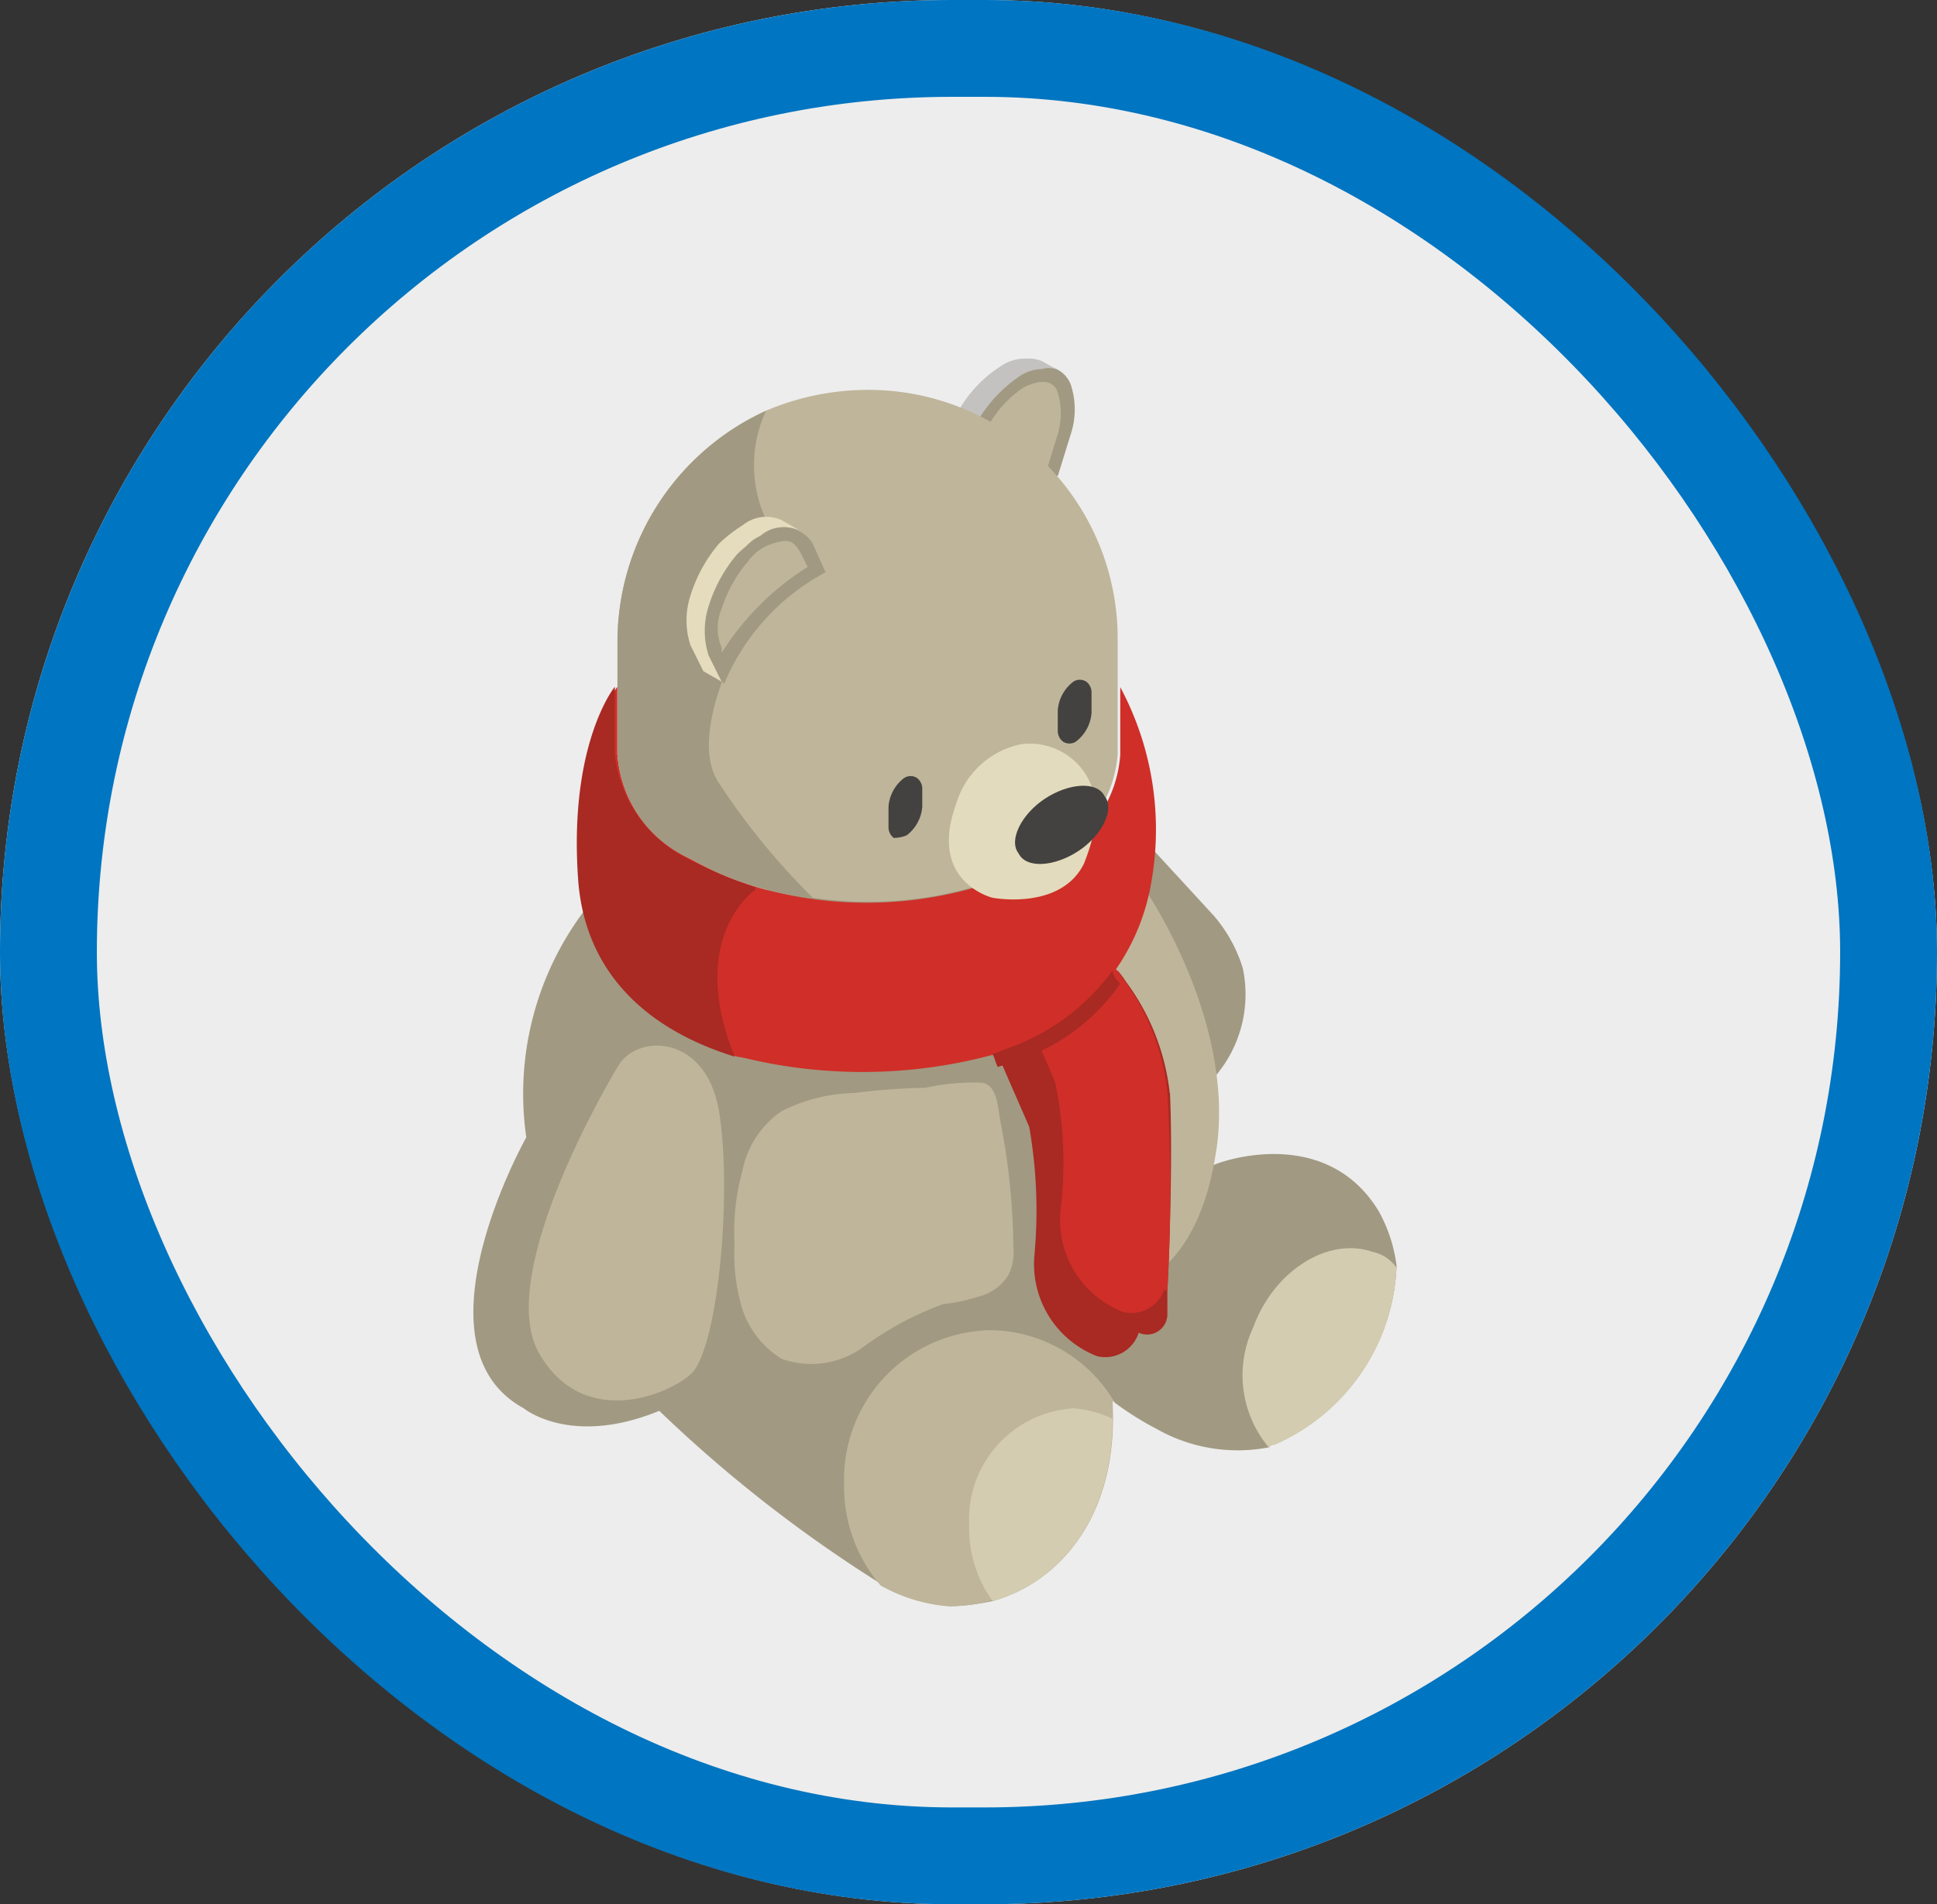 <svg xmlns="http://www.w3.org/2000/svg" width="60" height="59"><rect width="100%" height="100%" fill="#333333" stroke="none"/><defs><clipPath id="a"><path data-name="長方形 30835" fill="none" d="M0 0h28.596v38.657H0z"/></clipPath></defs><g data-name="グループ 74198"><g data-name="長方形 26361" fill="#ededed" stroke="#0075c1" stroke-width="3"><rect width="60" height="59" rx="29.5" stroke="none"/><rect x="1.5" y="1.5" width="57" height="56" rx="28" fill="none"/></g><g data-name="グループ 74197" transform="translate(14.663 11.111)" clip-path="url(#a)"><path data-name="パス 73770" d="M28.594 28.085a4.672 4.672 0 00-.565-1.695c-1.695-2.744-5.084-1.453-5.165-1.372l.081-2.744a3.9 3.9 0 00.888-3.389 4.542 4.542 0 00-.888-1.614l-1.856-2.018-17.594 1.775a9.442 9.442 0 00-1.856 7.1s-3.632 6.456-.081 8.393c0 0 1.453 1.21 4.2.08a42.3 42.3 0 006.94 5.407 5.093 5.093 0 002.1.646 7.094 7.094 0 001.292-.161c2.018-.565 3.712-2.5 3.712-5.649v-.565l.081.081a9.575 9.575 0 001.291.807 5.088 5.088 0 003.47.565c.081-.081.081-.081.161-.081a6.3 6.3 0 003.793-5.568" fill="#a19982"/><path data-name="パス 73771" d="M13.986 22.597a6.932 6.932 0 011.776-.162c.484.081.484.807.565 1.211a21.05 21.05 0 01.4 3.874 1.6 1.6 0 01-.162.888 1.516 1.516 0 01-.888.646 5.678 5.678 0 01-1.13.242 10.006 10.006 0 00-2.421 1.291 2.726 2.726 0 01-2.583.4 2.89 2.89 0 01-1.21-1.534 5.773 5.773 0 01-.242-2.018 6.953 6.953 0 01.242-2.26 2.922 2.922 0 011.21-1.856 5.2 5.2 0 012.26-.565 19.852 19.852 0 012.179-.161" fill="#bfb59a"/><path data-name="パス 73772" d="M7.61 23.324c.4 2.421 0 7.1-.807 8.07-.484.565-3.309 1.937-4.761-.565s2.421-8.877 2.421-8.877c.565-1.049 2.744-1.049 3.148 1.372" fill="#bfb59a"/><path data-name="パス 73773" d="M20.765 16.383l-2.421 1.13s.484 7.586.565 7.909c.08.4 1.291 3.39 1.291 3.39s2.26-.323 2.824-4.358-2.26-8.071-2.26-8.071" fill="#bfb59a"/><path data-name="パス 73774" d="M20.038 10.169v2.1a3.819 3.819 0 01-2.26 3.228 12.186 12.186 0 01-8.958.888 12.6 12.6 0 01-2.1-.888 4.094 4.094 0 01-2.26-3.228v-2.1s-1.453 1.776-1.13 6.053c.323 3.793 3.551 5 4.842 5.407a3.5 3.5 0 01.4.08 15.594 15.594 0 008.151-.323A6.677 6.677 0 0021 16.221a9.346 9.346 0 00-.968-6.053" fill="#cf2f28"/><path data-name="パス 73775" d="M15.277 2.582l-.4 1.291 3.228-.242.4-1.291a2.454 2.454 0 000-1.534.873.873 0 00-.887-.564 1.3 1.3 0 00-.726.242 4.332 4.332 0 00-1.614 2.1" fill="#a19982"/><path data-name="パス 73776" d="M15.439 3.551l2.34-.162.323-1.049a2.294 2.294 0 000-1.291.443.443 0 00-.484-.323h-.08a1.673 1.673 0 00-.484.162 3.337 3.337 0 00-1.372 1.856z" fill="#bfb59a"/><path data-name="パス 73777" d="M17.621.081A1.2 1.2 0 0017.053 0a1.3 1.3 0 00-.726.242 3.906 3.906 0 00-1.614 2.1l-.4 1.291.565.323.4-1.291a4.329 4.329 0 011.613-2.1 1.3 1.3 0 01.73-.242.663.663 0 01.562.077z" fill="#c4c2c0"/><path data-name="パス 73778" d="M17.698 3.228A7.74 7.74 0 0012.21.968a8.121 8.121 0 00-3.147.646 7.873 7.873 0 00-4.6 7.1v3.553a3.819 3.819 0 002.26 3.228 9.54 9.54 0 003.793 1.21 11.857 11.857 0 007.182-1.21 3.918 3.918 0 002.26-3.228V8.716a7.686 7.686 0 00-2.26-5.488" fill="#bfb59a"/><path data-name="パス 73779" d="M13.905 13.317a.419.419 0 00-.162-.323.366.366 0 00-.4 0 1.228 1.228 0 00-.484.888v.646a.418.418 0 00.162.323 1.083 1.083 0 00.4-.08 1.23 1.23 0 00.484-.888z" fill="#434240"/><path data-name="パス 73780" d="M18.102 10.897v.646a.419.419 0 00.162.323.366.366 0 00.4 0 1.228 1.228 0 00.484-.888v-.646a.418.418 0 00-.162-.323.366.366 0 00-.4 0 1.228 1.228 0 00-.484.888" fill="#434240"/><path data-name="パス 73781" d="M19.877 32.363a4.509 4.509 0 00-3.874-2.26 4.62 4.62 0 00-4.519 4.761 4.7 4.7 0 001.13 3.148 5.1 5.1 0 002.1.646c2.743 0 5.326-2.179 5.084-6.376z" fill="#bfb59a"/><path data-name="パス 73782" d="M8.741 16.464v-.081a12.6 12.6 0 01-2.1-.888 4.094 4.094 0 01-2.26-3.228v-2.1s-1.453 1.776-1.13 6.053c.323 3.793 3.551 5 4.842 5.407-1.533-3.793.726-5.246.646-5.165" fill="#a92923"/><path data-name="パス 73783" d="M18.586 32.524a3.445 3.445 0 00-3.228 3.632 3.844 3.844 0 00.726 2.34c2.017-.565 3.712-2.5 3.712-5.649a3.384 3.384 0 00-1.21-.323" fill="#d4ccb0"/><path data-name="パス 73784" d="M28.593 28.164a1.177 1.177 0 00-.726-.484c-1.372-.484-3.067.565-3.712 2.34a3.483 3.483 0 00.483 3.714c.081-.08.081-.08.161-.08a6.276 6.276 0 003.794-5.49" fill="#d4ccb0"/><path data-name="パス 73785" d="M21.572 22.759a7.108 7.108 0 00-1.369-3.47 2.381 2.381 0 00-.242-.323 6.972 6.972 0 01-2.5 2.1c-.161.081-.4.162-.565.242-.242.081-.4.162-.646.242.081.161.081.242.162.4.242.565.565 1.292.807 1.856a15.027 15.027 0 01.162 3.954 3.059 3.059 0 001.937 3.147 1.086 1.086 0 001.291-.726.628.628 0 00.888-.565v-.726c.081-1.534.162-4.358.081-6.134" fill="#a92923"/><path data-name="パス 73786" d="M21.492 22.678a7.108 7.108 0 00-1.372-3.47 2.382 2.382 0 00-.242-.323 6.972 6.972 0 01-2.5 2.1c.242.484.484 1.049.646 1.453a12.2 12.2 0 01.162 3.954 3.059 3.059 0 001.937 3.147 1.086 1.086 0 001.291-.726.079.079 0 00.081.08 53.063 53.063 0 000-6.214" fill="#cf2f28"/><path data-name="パス 73787" d="M7.611 13.156c-1.372-2.018 2.179-7.1 2.179-7.1a4.006 4.006 0 01-.726-4.438 7.873 7.873 0 00-4.6 7.1v3.551a3.819 3.819 0 002.26 3.228 9.538 9.538 0 003.793 1.21 21.469 21.469 0 01-2.905-3.551" fill="#a19982"/><path data-name="パス 73788" d="M18.909 15.656c-.726 1.453-2.825 1.049-2.825 1.049s-2.017-.484-1.13-2.905a2.648 2.648 0 012.018-1.854 2.053 2.053 0 011.775.646c.726.807.646 1.856.162 3.067" fill="#e3dbbd"/><path data-name="パス 73789" d="M19.554 13.558c-.242-.484-1.13-.4-1.856.081s-1.13 1.291-.807 1.695c.242.484 1.13.4 1.856-.081s1.13-1.291.807-1.695" fill="#434240"/><path data-name="パス 73790" d="M8.338 5.165a4.452 4.452 0 00-.726.565 4.549 4.549 0 00-.888 1.614 2.472 2.472 0 000 1.534l.4.807.565.323-.4-.807a2.478 2.478 0 010-1.534 4.562 4.562 0 01.888-1.614 4.469 4.469 0 01.726-.565 1.152 1.152 0 011.211-.161l-.565-.323a1.153 1.153 0 00-1.21.162" fill="#e5dcbe"/><path data-name="パス 73791" d="M8.251 6.134a4.549 4.549 0 00-.888 1.614 2.472 2.472 0 000 1.534l.4.807a6.943 6.943 0 013.148-3.47l-.4-.888a1.068 1.068 0 00-1.614-.242 1.252 1.252 0 00-.646.646" fill="#a19982"/><path data-name="パス 73792" d="M7.691 9.119a8.387 8.387 0 012.663-2.663l-.242-.484c-.162-.242-.242-.323-.484-.323a2.051 2.051 0 00-.565.162 1.51 1.51 0 00-.565.484 4.238 4.238 0 00-.807 1.453 1.558 1.558 0 000 1.21z" fill="#bfb59a"/><path data-name="パス 73793" d="M19.796 18.966a6.817 6.817 0 01-3.067 2.34c-.242.081-.4.161-.646.242.081.162.081.242.162.4l.726-.242a6.3 6.3 0 003.067-2.34.739.739 0 01-.242-.4" fill="#a92923"/></g></g></svg>